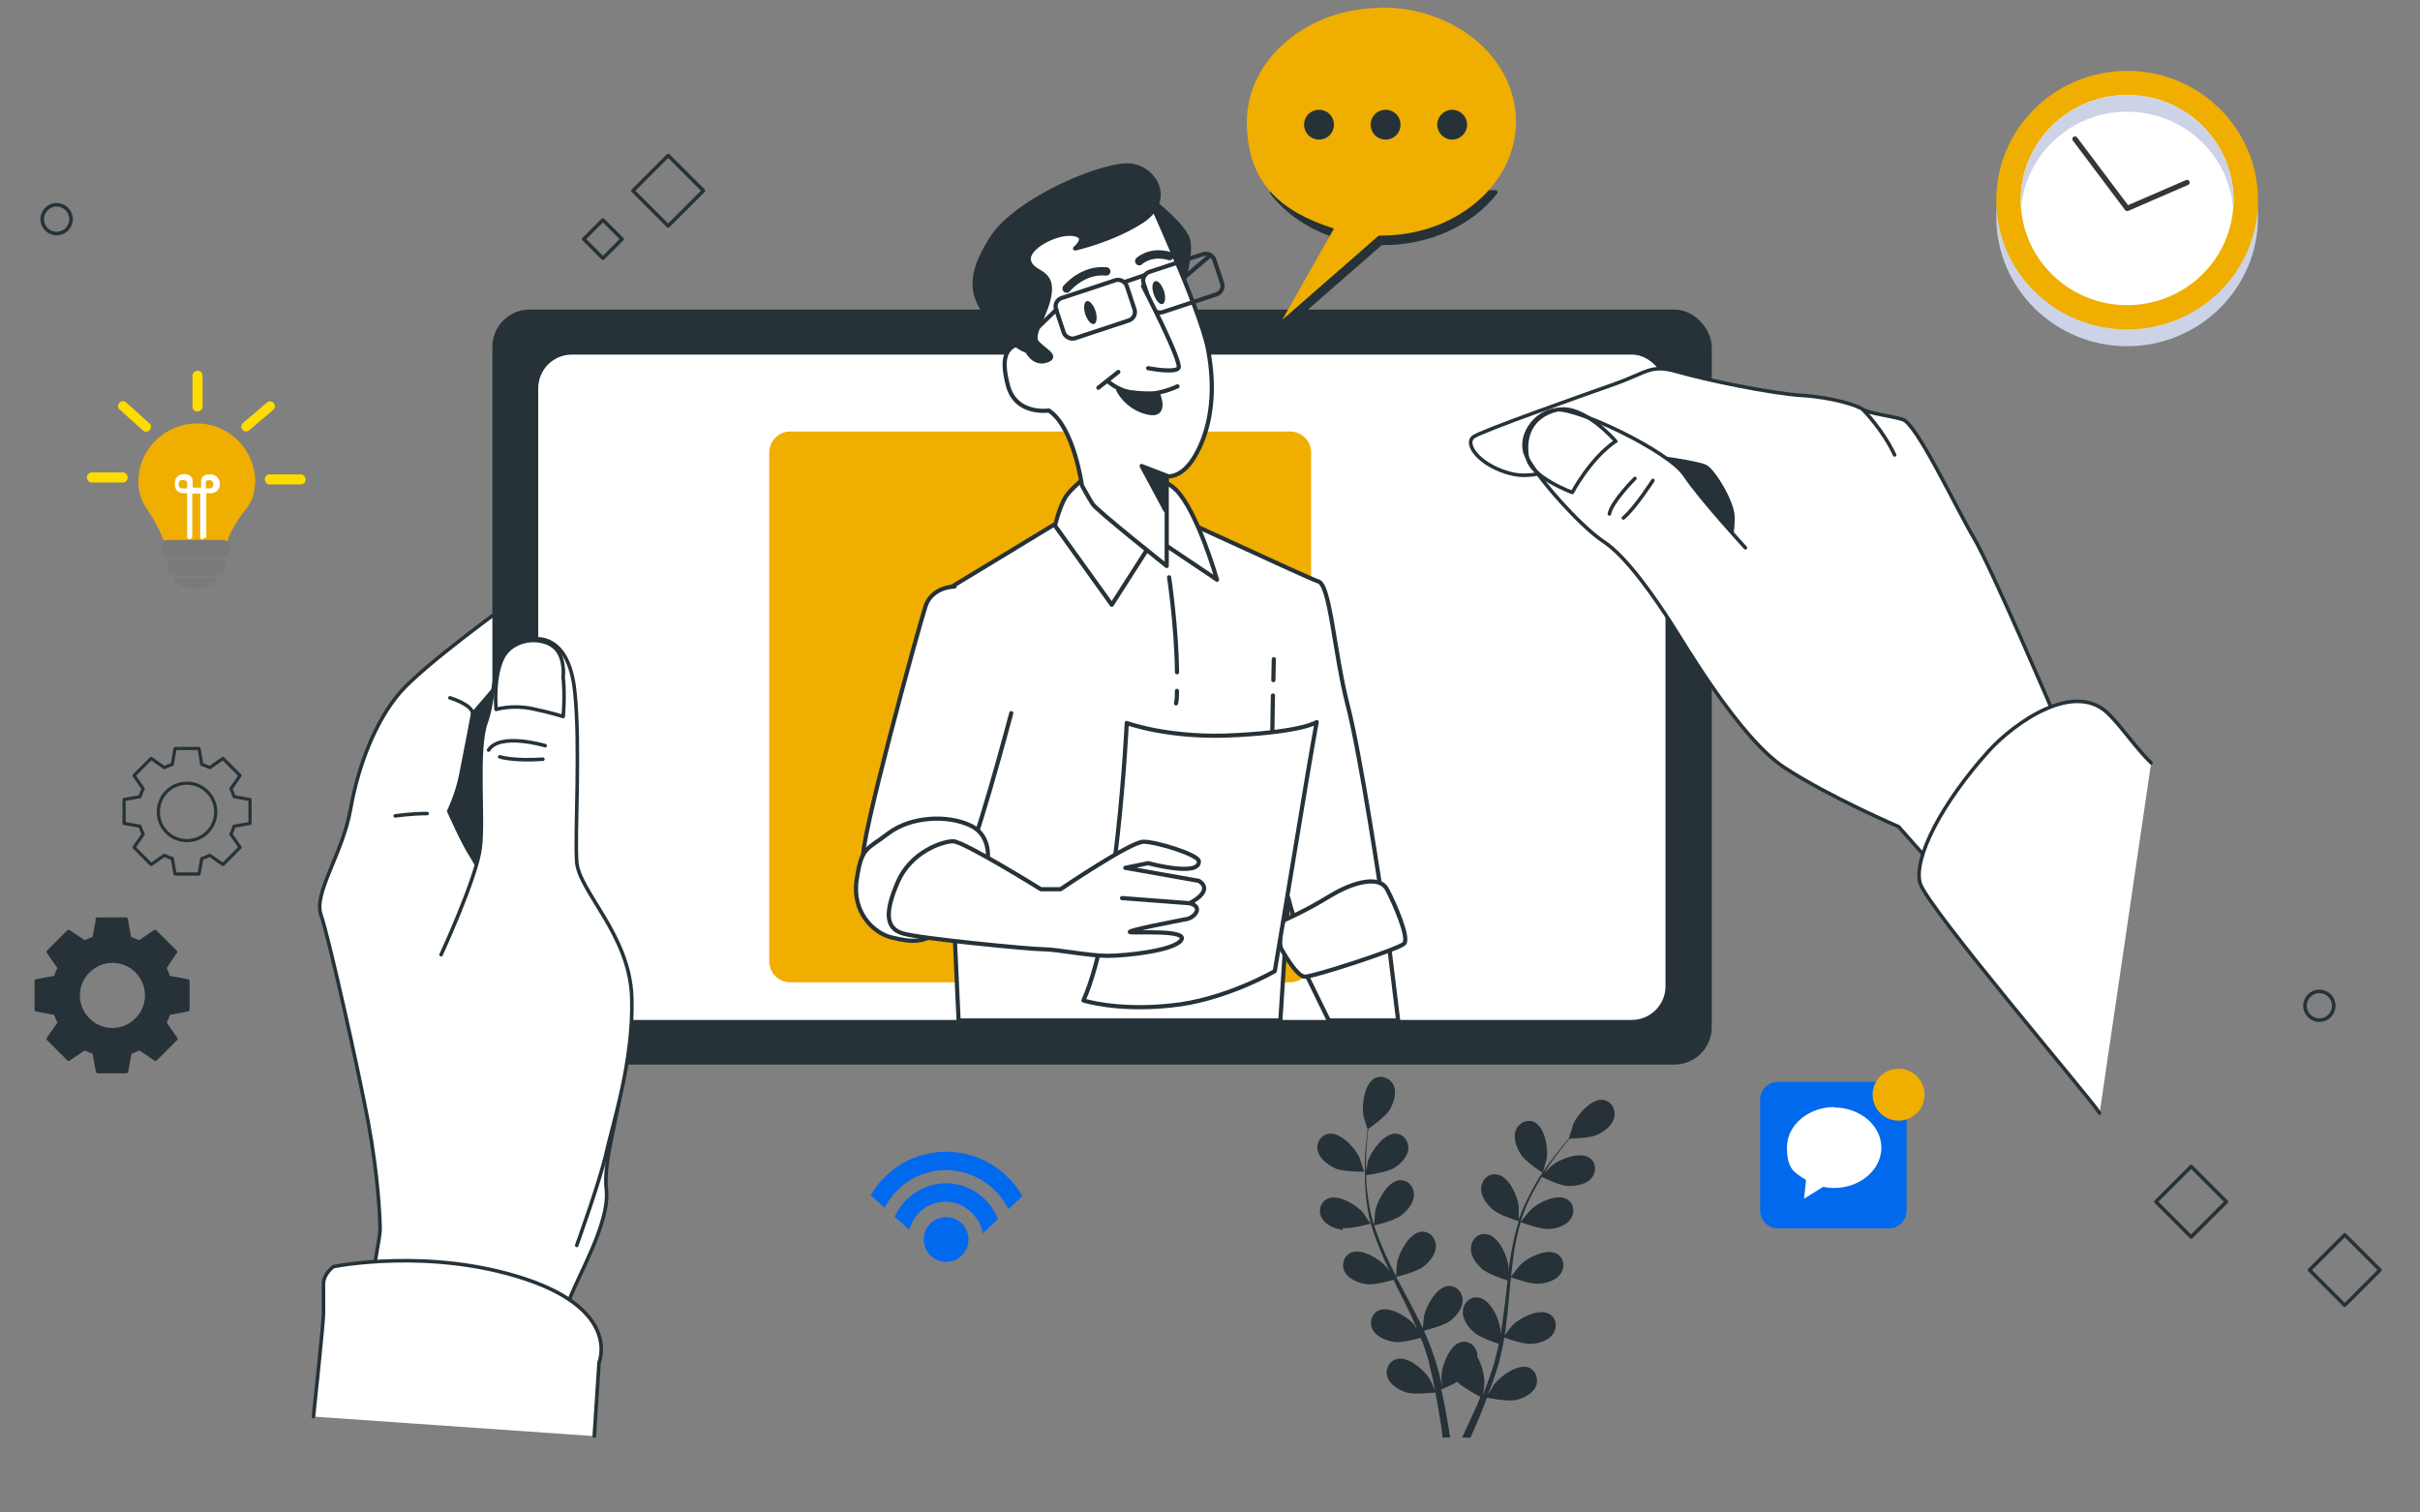 <?xml version="1.0" encoding="UTF-8"?><svg xmlns="http://www.w3.org/2000/svg" viewBox="0 0 800 500"><rect x="0" y="0" width="800" height="500" fill="#808080" stroke="none"/><defs><style>.cls-1,.cls-2,.cls-3,.cls-4,.cls-5,.cls-6,.cls-7,.cls-8,.cls-9,.cls-10{stroke:#263238;stroke-linecap:round;stroke-linejoin:round;}.cls-1,.cls-2,.cls-6{stroke-width:1.38px;}.cls-1,.cls-11,.cls-3,.cls-12{fill:#fff;}.cls-13,.cls-12,.cls-14{fill-rule:evenodd;}.cls-13,.cls-15{fill:#0169ee;}.cls-16{fill:#ccd3e6;}.cls-2,.cls-4,.cls-17,.cls-5,.cls-8,.cls-9,.cls-10{fill:none;}.cls-18{fill:#ffdc00;}.cls-19,.cls-6,.cls-7{fill:#263238;}.cls-3,.cls-7,.cls-8{stroke-width:1.18px;}.cls-14,.cls-20{fill:#f0ae00;}.cls-4{stroke-width:1.38px;}.cls-5{stroke-width:2.77px;}.cls-21{fill:#363638;}.cls-22{fill:#7a7a7a;}.cls-9{stroke-width:1.05px;}.cls-10{stroke-width:1.18px;}</style></defs><g id="Layer_1"><rect class="cls-10" x="212.65" y="54.8" width="16.48" height="16.48" transform="translate(20.12 174.66) rotate(-45)"/><rect class="cls-10" x="766.88" y="411.61" width="16.48" height="16.48" transform="translate(-69.85 671.06) rotate(-45)"/><rect class="cls-10" x="716.11" y="389.03" width="16.48" height="16.48" transform="translate(-68.76 628.55) rotate(-45)"/><rect class="cls-10" x="194.83" y="74.57" width="8.96" height="8.96" transform="translate(2.48 164.08) rotate(-45)"/><circle class="cls-8" cx="766.74" cy="332.49" r="4.76"/><circle class="cls-8" cx="18.72" cy="72.45" r="4.76"/><path class="cls-19" d="M441.45,386.28c2.77,1.18,9.49,1.05,9.49,1.05,0,0-1.45-4.49-1.59-4.76-1.45-3.17-6.19-8.31-10.03-7.78-2.77.4-4.35,3.17-3.69,5.67.67,2.64,3.3,4.62,5.67,5.67h0l.13.13h0l.02.02Z"/><path class="cls-19" d="M443.82,405.93c2.9.4,8.96-1.32,9.36-1.45.92,3.42,2.24,6.72,3.69,10.16.78,1.99,1.72,3.82,2.64,5.81-.53-.78-1.05-1.59-1.18-1.59-2.24-2.64-8.18-6.32-11.73-4.76-2.5,1.05-3.3,4.22-1.99,6.46,1.32,2.37,4.49,3.55,6.99,3.95,2.64.4,7.78-1.05,9.09-1.45.4.78.67,1.45,1.05,2.24,1.72,3.42,3.55,6.99,5.14,10.41.53,1.18,1.05,2.5,1.59,3.69-.53-.67-.92-1.32-.92-1.45-2.24-2.64-8.18-6.32-11.73-4.76-2.5,1.05-3.3,4.22-1.99,6.46,1.32,2.37,4.49,3.55,6.99,3.95s7.26-.92,8.83-1.32c.53,1.32,1.05,2.5,1.45,3.82.27.92.53,1.72.78,2.5.27.92.53,1.72.67,2.64.4,1.72.78,3.3,1.18,5.01.27,1.18.4,2.24.67,3.3-.53-1.18-1.72-3.55-1.85-3.82-1.85-2.9-7.12-7.51-10.81-6.46-2.64.67-3.95,3.55-3.04,6.07s3.82,4.22,6.32,5.01c2.77.78,8.71,0,9.49,0,.4,1.85.67,3.55.92,5.14.67,3.69,1.18,6.86,1.45,9.76h2.5c-.4-2.9-1.05-6.32-1.72-10.16-.4-1.85-.78-3.82-1.18-5.81.4-.13,3.04-1.18,5.27-2.5,1.99,2.1,6.99,4.62,7.64,5.01-.67,1.72-1.32,3.3-2.1,4.87-1.45,3.17-2.77,6.07-3.95,8.58h2.77c1.05-2.24,2.1-4.76,3.3-7.64.67-1.72,1.45-3.55,2.1-5.54.78.13,6.72,1.32,9.49.78,2.5-.53,5.54-1.99,6.72-4.49,1.05-2.37,0-5.41-2.5-6.32-3.69-1.18-9.23,2.9-11.35,5.67,0,.13-1.18,2.1-1.99,3.3.27-.78.53-1.59.92-2.37.53-1.59,1.18-3.17,1.72-4.87.27-.78.53-1.72.78-2.5s.4-1.72.67-2.64c.53-2.1.92-4.22,1.32-6.46,1.45.53,6.32,2.24,8.96,2.1s5.81-1.18,7.26-3.42.92-5.41-1.59-6.59c-3.42-1.72-9.63,1.45-12,3.95-.13.13-1.72,2.1-2.5,3.17.27-1.32.4-2.64.53-3.95.53-3.82.78-7.78,1.18-11.6,0-1.18.27-2.37.4-3.55.53.13,6.32,2.37,9.23,2.1,2.64-.13,5.81-1.18,7.26-3.42s.92-5.41-1.59-6.59c-3.42-1.72-9.63,1.45-12,3.95-.13.13-2.37,3.04-2.9,3.69.27-2.64.53-5.14.92-7.78.53-3.55,1.32-6.99,2.24-10.16.27,0,6.32,2.37,9.36,2.24,2.64-.13,5.81-1.18,7.26-3.42s.92-5.41-1.59-6.59c-3.42-1.72-9.63,1.45-12,3.95-.13.13-2.64,3.17-3.04,3.82,0-.13,0-.4.13-.53,1.05-3.42,2.5-6.72,4.09-9.63.92-1.72,1.85-3.3,2.77-4.87,1.05.53,6.19,3.04,8.83,3.04s5.94-.53,7.64-2.64,1.59-5.27-.78-6.72c-3.17-2.1-9.63.4-12.4,2.64-.13,0-1.45,1.45-2.5,2.5.4-.67.92-1.45,1.32-2.1,1.59-2.37,3.3-4.62,4.76-6.46.78-1.05,1.59-1.99,2.37-2.9,1.32,0,6.86-.13,9.23-1.32,2.37-1.05,5.01-3.17,5.54-5.81s-1.05-5.27-3.82-5.67c-3.82-.4-8.44,4.87-9.76,8.04,0,.27-1.59,4.76-1.45,4.76h0c-.78.78-1.45,1.72-2.37,2.77-1.45,1.85-3.17,3.95-4.87,6.32-1.72,2.37-3.42,5.01-5.01,8.04s-3.17,6.19-4.35,9.63h0v-4.49c-.4-3.42-3.3-9.76-7.12-10.41-2.77-.53-5.01,1.59-5.27,4.35s1.72,5.41,3.69,7.12c2.1,1.99,8.18,3.82,8.71,3.95-1.05,3.3-1.85,6.86-2.5,10.54-.4,2.1-.67,4.22-.92,6.19v-1.99c-.4-3.42-3.3-9.76-7.12-10.41-2.77-.53-5.01,1.59-5.27,4.35s1.72,5.41,3.69,7.12,6.99,3.42,8.44,3.82c0,.78-.27,1.59-.27,2.37-.4,3.82-.92,7.78-1.45,11.48-.13,1.32-.4,2.64-.67,3.95v-1.72c-.4-3.42-3.3-9.76-7.12-10.41-2.77-.53-5.01,1.59-5.27,4.35s1.72,5.41,3.69,7.12c1.85,1.72,6.59,3.3,8.18,3.82-.27,1.32-.53,2.64-.92,3.95-.27.92-.4,1.72-.67,2.64-.27.92-.53,1.72-.78,2.5-.53,1.59-1.18,3.3-1.72,4.76-.4,1.05-.78,2.1-1.18,3.17.27-1.32.53-3.95.53-4.09,0-2.24-.78-6.07-2.37-8.58v-1.05c-.4-2.64-2.9-4.62-5.54-3.82-3.69,1.05-6.07,7.51-6.32,10.95,0,.27,0,2.37.27,3.82-.13-.78-.4-1.59-.53-2.37-.4-1.72-.78-3.3-1.32-5.01-.27-.78-.53-1.72-.78-2.5-.27-.92-.67-1.72-.92-2.64-.78-1.99-1.59-4.09-2.5-6.07,1.45-.4,6.59-1.72,8.58-3.17,2.1-1.59,4.22-4.09,4.22-6.86s-2.1-5.01-4.87-4.76c-3.82.4-7.12,6.59-7.91,9.89,0,.27-.27,2.64-.4,4.09-.53-1.18-1.05-2.37-1.72-3.55-1.72-3.42-3.55-6.86-5.41-10.28-.53-1.05-1.05-2.1-1.72-3.17.53,0,6.59-1.59,8.96-3.3,2.1-1.59,4.22-4.09,4.22-6.86s-2.1-5.01-4.87-4.76c-3.82.4-7.12,6.59-7.91,9.89,0,.27-.4,3.82-.4,4.76-1.18-2.37-2.37-4.62-3.42-6.99-1.45-3.3-2.77-6.46-3.82-9.76.27,0,6.59-1.45,8.96-3.3,2.1-1.59,4.22-4.09,4.22-6.86s-2.1-5.01-4.87-4.76c-3.82.4-7.12,6.59-7.91,9.89,0,.27-.4,4.09-.4,4.76,0-.13-.13-.4-.27-.53-1.05-3.42-1.59-6.99-1.99-10.28-.27-1.99-.27-3.82-.4-5.54,1.18-.13,6.72-.92,9.09-2.24,2.24-1.32,4.62-3.69,4.87-6.32s-1.59-5.14-4.35-5.14c-3.82,0-7.78,5.67-8.96,8.96,0,.13-.4,2.1-.67,3.42v-2.37c0-2.9.13-5.54.4-7.91,0-1.32.27-2.5.4-3.69,1.05-.78,5.54-3.95,6.99-6.19,1.32-2.24,2.37-5.41,1.45-7.91-.92-2.5-3.82-3.82-6.32-2.64-3.42,1.72-4.35,8.71-3.82,12.13,0,.27,1.32,4.76,1.45,4.76h0c-.13,1.05-.27,2.24-.4,3.55-.27,2.37-.53,5.01-.53,7.91s0,6.07.27,9.49.78,6.86,1.72,10.41h0c-.67-.92-2.37-3.55-2.5-3.69-2.24-2.64-8.18-6.32-11.73-4.76-2.5,1.05-3.3,4.22-1.99,6.46,1.32,2.37,4.49,3.55,6.99,3.95h0l-.13-.78.02-.02-.02.09Z"/><path class="cls-19" d="M510.02,387.73s1.18-4.49,1.32-4.76c.53-3.42-.67-10.28-4.09-12-2.5-1.18-5.27.27-6.19,2.77s.27,5.67,1.72,7.91c1.59,2.5,7.39,6.19,7.39,6.19h0l-.13-.13-.02.02h0Z"/><path class="cls-3" d="M115.89,459.86s9.76-49.45,9.76-53.28-.67-18.2-3.95-35.74c-3.3-17.54-13.05-61.18-15.57-68.31-2.64-7.12,7.12-20.17,9.76-35.07s8.44-29.27,16.22-38.38,35.74-29.27,35.74-29.27h14.25s-5.14,85.84,1.99,98.89c7.12,13.05,20.17,40.34,21.49,52.09s-6.46,31.25-5.14,42.33c1.32,11.08-9.76,29.27-12.4,37.06s-1.32,32.57-1.32,32.57"/><path class="cls-7" d="M166.66,223.83l-10.41,12.13s-2.64,13.98-3.95,20.44-3.95,11.73-3.95,11.73c0,0,4.62,10.41,7.12,14.25,2.5,3.84,3.95,7.78,3.95,7.78l7.12,4.62v-70.94s5.81-3.95,0,0h.13-.02.01Z"/><path class="cls-8" d="M130.66,269.72s5.27-.78,10.54-.78"/><path class="cls-8" d="M148.73,230.69s7.51,2.24,7.51,5.27"/><path class="cls-3" d="M103.63,468.3s3.3-30.85,3.3-34.15v-9.76c0-3.3,3.3-5.67,3.3-5.67,0,0,31.65-6.46,63.42,4.09,31.65,10.54,24.39,27.56,24.39,27.56l-1.59,24.39"/><rect class="cls-7" x="163.36" y="102.92" width="401.91" height="248.42" rx="11.73" ry="11.73"/><rect class="cls-3" x="177.34" y="116.63" width="373.83" height="221.13" rx="11.73" ry="11.73"/><polygon class="cls-11" points="480.47 299 467.69 291.61 467.69 306.37 480.47 299"/><path class="cls-20" d="M261.23,142.65h165.27c3.82,0,6.93,3.1,6.93,6.93v168.23c0,3.82-3.1,6.93-6.93,6.93h-165.27c-3.82,0-6.93-3.1-6.93-6.93v-168.23c0-3.82,3.1-6.93,6.93-6.93h0Z"/><path class="cls-3" d="M145.82,315.6s11.73-25.44,12.91-35.21c1.32-9.76-1.32-32.57,1.99-41.66s1.32-20.84,9.09-25.31c7.78-4.62,18.2-3.3,20.17,14.9s0,46.82.67,56.56c.67,9.76,17.54,24.13,18.2,44.83.67,20.84-6.46,42.33-8.44,51.42-1.99,9.09-9.76,30.58-9.76,30.58"/><path class="cls-8" d="M164.03,234.51s5.27-1.59,11.73-.27,10.41,2.64,10.41,2.64c0,0,.67-6.46,0-13.05,0,0,.92-7.39-3.69-10.41-4.49-3.04-13.45-2.24-16.48,4.49s-1.99,16.62-1.99,16.62h0l.02-.02h0Z"/><path class="cls-8" d="M180.24,246.51s-15.03-4.49-18.72,1.45"/><path class="cls-8" d="M165.21,250.2s4.49,1.45,14.25.78"/><path class="cls-7" d="M556.82,140.63s-16.89,5.14-15.57,9.76,32.57,43.51,37.71,42.33,11.08-18.2,11.08-29.93-33.1-22.16-33.1-22.16h-.13.02-.01Z"/><path class="cls-3" d="M695.01,255.48l-15.95-19.25s-20.84-48.79-26.63-58.55-18.85-37.71-23.48-39.03-11.08-1.99-13.05-3.3-9.76-3.95-20.17-4.62c-10.41-.67-31.9-5.14-41.01-7.78s-9.76,0-20.84,3.95c-11.08,3.95-44.17,15.57-46.82,17.54s.67,7.78,9.09,11.08,12.4.67,22.16-.67,24.66-3.95,26.63-3.95,16.22,1.99,18.85,3.3,9.09,11.73,9.09,16.89-1.32,11.08-1.32,11.08l-.27,45.1s20.57,23.21,34.8,31.12,21.09,8.44,21.09,8.44l22.16,20.57"/><path class="cls-3" d="M615.91,135.49s6.46,6.46,10.41,14.9"/><path class="cls-3" d="M677.07,329.05l-49.45-55.78s-22.81-9.76-37.71-19.52c-14.9-9.76-33.1-41.01-37.71-48.14-4.62-7.12-14.25-21.49-22.16-26.63-7.78-5.14-22.16-21.49-25.31-27.95-3.3-6.46,2.64-14.9,9.76-15.57s37.06,13.72,42.33,21.49c5.14,7.78,20.17,24.13,20.17,24.13"/><path class="cls-8" d="M540.47,158.16s-7.78,7.78-8.44,11.73"/><path class="cls-8" d="M546.41,158.83s-5.81,9.09-9.76,12.4"/><path class="cls-8" d="M534.02,145.9c-8.44,5.81-14.25,16.89-14.25,16.89,0,0-13.85-5.01-14.9-11.73-1.05-6.59,1.05-13.31,9.76-15.57,8.71-2.24,19.52,10.41,19.52,10.41h-.13Z"/><path class="cls-3" d="M694.09,367.96c-2.37-4.09-56.83-67.77-59.33-75.95-2.37-8.18,7.26-26.76,22.81-43.91,8.18-8.96,28.48-23.74,39.83-11.73,4.76,4.87,8.71,10.95,13.72,15.82"/><path class="cls-1" d="M423.26,337.36l2.61-40.62s1.69,6.93,3.08,9.55,27.85-9.55,27.85-9.55c0,0-6.93-47.09-11.39-64.04-4.31-16.93-5.68-39.24-9.55-40.47s-53.25-24.48-54.49-24.48-27.85,2.61-27.85,2.61l-43.1,26.16,6.47,140.83h106.51-.15l.02.02-.02-.02Z"/><path class="cls-2" d="M389.08,228.39c0,1.38,0,2.77-.32,4.14"/><path class="cls-2" d="M386.48,190.84s2.45,16.17,2.61,31.4"/><line class="cls-2" x1="420.95" y1="224.84" x2="421.1" y2="217.93"/><line class="cls-2" x1="419.72" y1="294.25" x2="420.8" y2="229.92"/><polygon class="cls-1" points="462.2 337.36 458.97 310.88 429.11 316.58 439.27 337.36 462.2 337.36"/><path class="cls-1" d="M424.33,304.27s6.62-2.77,15.23-8.01c8.63-5.24,16.63-6.62,18.93-2.32s7.54,16.17,5.68,18.01-29.86,10.93-32.78,10.93-8.01-9.55-8.01-9.55c0,0-.91-4.14.91-8.92v-.15h.02Z"/><path class="cls-1" d="M358.78,157.75s-4.93,3.99-6.47,6.47c-2.16,3.55-3.55,9.55-3.55,9.55l18.77,26.16,11.71-18.3,4.31-2.61,18.77,12.62s-6.47-22.63-13.54-29.7c-6.93-6.93-26.16-6.15-30.01-4.31h0v.15-.02h.01Z"/><path class="cls-6" d="M381.86,67.09s9.85,7.84,10.93,12.3-1.69,14.16-1.69,14.16l-13.09-25.55,3.99-.91h-.15.02-.01Z"/><path class="cls-1" d="M378.79,63.23s17.86,38.8,20.47,51.86c2.61,13.07,1.38,25.24-3.55,34.47-4.77,9.08-10.02,7.84-10.02,7.84v29.7s-23.08-18.3-24.48-20.47-3.55-6.15-3.55-6.15c0,0-2.61-19.24-10.93-24.77,0,0-10.93,1.69-13.54-8.31-2.61-10.02-.47-13.54,6.47-14.31,0,0-5.68-14.31-6.93-24.01s14.78-12.62,24.48-18.77c9.55-6.15,21.38-6.93,21.38-6.93h0l.15-.15.02.02h.01Z"/><polygon class="cls-6" points="385.72 157.28 377.4 154.05 385.25 168.67 385.72 157.28"/><path class="cls-6" d="M339.07,115.88s-5.68-2.16-11.71-10.02c-6.15-7.84-7.84-14.01.47-27.09s37.87-25.24,46.18-24.01,13.54,11.71,3.55,18.3c-10.02,6.47-22.17,9.08-22.17,9.08,0,0,4.77-3.99-.47-4.77-5.24-.91-15.7,4.31-14.78,8.77.91,4.31,7.38,3.08,6.93,10.02s-6.47,14.31-4.31,16.93,7.38,4.77,3.08,6.15-6.47-3.55-6.47-3.55h0l-.32.15v.04h0Z"/><line class="cls-2" x1="369.7" y1="122.96" x2="363.09" y2="128.18"/><path class="cls-2" d="M366.62,126.34s8.31,7.84,22.63,1.38"/><path class="cls-6" d="M369.7,128.96s2.61,5.68,9.55,7.38,3.55-6.15,3.55-6.15c0,0-9.55,0-13.09-1.38h0v.15h-.01Z"/><path class="cls-19" d="M362.15,102.78c.62,2.01.47,3.99-.47,4.31-.91.32-2.16-1.07-2.92-3.23-.62-2.01-.47-3.99.47-4.31.91-.32,2.16,1.07,2.92,3.23Z"/><path class="cls-19" d="M384.79,96.19c.62,2.01.47,3.99-.47,4.31s-2.16-1.07-2.92-3.23-.47-3.99.47-4.31c.91-.32,2.16,1.07,2.92,3.23Z"/><rect class="cls-4" x="349.76" y="95.22" width="24.62" height="14.01" rx="2.92" ry="2.92" transform="translate(-13.79 118.86) rotate(-18.3)"/><line class="cls-2" x1="372.16" y1="93.09" x2="378.47" y2="90.95"/><line class="cls-2" x1="349.23" y1="102.34" x2="337.84" y2="113.42"/><line class="cls-2" x1="400.17" y1="84.33" x2="391.71" y2="91.55"/><rect class="cls-4" x="378.71" y="86.6" width="24.62" height="14.01" rx="2.92" ry="2.92" transform="translate(-9.62 127.51) rotate(-18.3)"/><path class="cls-5" d="M352.6,95.41s5.24-6.47,13.09-5.68"/><path class="cls-5" d="M376.61,86.34s3.55-3.55,10.02-1.69"/><path class="cls-1" d="M377.86,94.62s13.09,25.24,11.71,27.09c-1.38,1.69-10.02,0-10.02,0"/><path class="cls-1" d="M315.52,193.91s-7.38,0-9.55,6.47-22.63,81.11-20.47,83.26,29.7,3.99,32.63,3.08,16.17-50.95,16.17-50.95"/><path class="cls-1" d="M326.44,285.03s1.69-8.77-5.68-12.15c-7.38-3.55-19.55-3.08-27.09,2.61-7.38,5.68-8.77,4.31-10.46,15.23-1.69,10.93,5.68,17.86,11.71,19.24,6.15,1.38,11.39,2.61,18.77-4.77s12.62-20.01,12.62-20.01h0l.15-.15h-.02.01Z"/><path class="cls-1" d="M372.47,239.16s-3.08,66.65-14.31,91.57c0,0,10.93,3.55,28.79,1.69,17.86-1.69,34.47-11.39,34.47-11.39,0,0,6.15-36.63,9.08-54.49,2.93-17.86,4.77-27.85,4.77-27.85,0,0-3.99,3.08-26.16,4.31-22.17,1.38-36.63-3.99-36.63-3.99h0v.15h-.01Z"/><path class="cls-1" d="M343.84,293.81s-25.24-15.7-28.79-15.7-14.01,3.55-18.3,13.54c-4.31,10.02-3.99,15.23,1.69,16.93s42.33,5.24,46.64,5.24,14.78,2.16,20.94,2.16,22.17-1.69,24.48-5.24-15.7-2.16-16.93-2.61c-1.38-.47,16.32-3.85,18.77-4.31s5.68-3.99.91-5.24c0,0,8.31-3.99,3.08-7.38l-24.33-4.31,7.54-1.54s17.08,4.61,16.77-.62c0-2.16-14.01-6.47-18.3-6.47s-27.41,15.7-27.41,15.7h-6.47l-.32-.15h0Z"/><line class="cls-2" x1="393.1" y1="298.58" x2="370.93" y2="296.89"/><path class="cls-6" d="M420.5,63.7c5.08,6.47,12.47,11.54,21.24,14.31l-17.08,30.17,31.87-27.85h.91c15.38,0,28.94-6.62,36.94-16.77h-73.71l-.15.15-.02-.02h0Z"/><path class="cls-20" d="M456.67,2.61c-24.48,0-44.48,16.93-44.48,37.7s12,29.86,28.79,35.25l-17.08,30.17,31.87-27.85h.91c24.48,0,44.48-16.93,44.48-37.7S481.31,2.48,456.67,2.48h0v.15-.02h0Z"/><path class="cls-19" d="M440.97,41.22c0-2.77-2.16-4.93-4.93-4.93s-4.93,2.16-4.93,4.93,2.16,4.93,4.93,4.93,4.93-2.16,4.93-4.93Z"/><path class="cls-19" d="M462.98,41.22c0-2.77-2.16-4.93-4.93-4.93s-4.93,2.16-4.93,4.93,2.16,4.93,4.93,4.93,4.93-2.16,4.93-4.93Z"/><circle class="cls-19" cx="480.06" cy="41.22" r="4.93"/><circle class="cls-15" cx="312.76" cy="409.75" r="7.39"/><path class="cls-15" d="M312.76,391.17c-7.51,0-14.12,4.62-17,11.08l4.87,4.35c1.32-5.41,6.19-9.36,12-9.36s11.35,4.62,12.26,10.54l5.01-4.76c-2.64-6.86-9.36-11.86-17.27-11.86h.13,0Z"/><path class="cls-15" d="M292.45,399.21c3.82-7.39,11.48-12.4,20.31-12.4s16.89,5.27,20.57,12.91l4.62-4.35c-5.01-8.71-14.37-14.63-25.18-14.63s-19.91,5.81-24.93,14.37l4.62,4.22h0v-.13l-.02.02h0Z"/><path class="cls-13" d="M630.27,369.93v30.33c0,3.17-2.64,5.81-5.81,5.81h-36.79c-3.17,0-5.81-2.64-5.81-5.81v-36.79c0-3.17,2.64-5.81,5.81-5.81h32.97"/><path class="cls-14" d="M636.21,361.89c0-4.76-3.82-8.58-8.58-8.58s-8.58,3.82-8.58,8.58,3.82,8.58,8.58,8.58,8.58-3.82,8.58-8.58Z"/><path class="cls-12" d="M606.41,365.97c-8.58,0-15.68,5.94-15.68,13.31s2.5,8.31,6.32,10.81l-.67,6.19,6.32-3.95c1.18.27,2.37.4,3.55.4,8.58,0,15.68-5.94,15.68-13.31s-6.99-13.31-15.68-13.31h0l.13-.13h.03Z"/><path class="cls-18" d="M28.73,157.78h0c0-.92.67-1.59,1.59-1.59h10.28c.92,0,1.59.78,1.59,1.72h0c0,.92-.67,1.59-1.59,1.59h-10.28c-.92,0-1.59-.78-1.59-1.72Z"/><path class="cls-18" d="M39.54,133.12h0c.53-.67,1.59-.67,2.24,0l7.64,6.86c.67.53.67,1.59,0,2.24h0c-.53.67-1.59.67-2.24,0l-7.64-6.86c-.67-.53-.67-1.59,0-2.24Z"/><path class="cls-18" d="M90.45,133.25h0c-.53-.67-1.59-.78-2.24-.13l-7.91,6.72c-.67.53-.78,1.59-.13,2.24h0c.53.67,1.59.78,2.24.13l7.91-6.72c.67-.53.78-1.59.13-2.24Z"/><path class="cls-18" d="M87.54,158.43h0c0-.92.67-1.59,1.59-1.59h10.28c.92,0,1.59.78,1.59,1.72h0c0,.92-.67,1.59-1.59,1.59h-10.28c-.92,0-1.59-.78-1.59-1.72Z"/><path class="cls-18" d="M65.25,136.02h0c-.92,0-1.59-.67-1.59-1.59v-10.28c0-.92.78-1.59,1.72-1.59h0c.92,0,1.59.67,1.59,1.59v10.28c0,.92-.78,1.59-1.72,1.59Z"/><path class="cls-20" d="M83.85,163.32s.4-1.85.53-3.95c0-10.54-8.44-19.25-19.12-19.39-10.68,0-19.39,8.44-19.52,18.99,0,2.1.4,3.95.4,3.95.92,3.82,2.77,5.54,5.27,9.89.67,1.32,1.72,3.3,2.64,5.81,6.99,0,14.12.13,21.09.27.78-2.24,1.59-3.82,2.24-4.87,2.77-5.01,5.41-6.46,6.46-10.68h0l.02-.02h0Z"/><path class="cls-11" d="M66.97,178.33c-.53,0-.92-.4-.78-.92v-14.25h-2.64v14.25c0,.53-.53.92-.92.78-.53,0-.92-.4-.78-.92v-14.25h-1.18c-.92,0-1.59-.27-2.1-.78-.78-.78-.78-1.72-.78-2.37,0-1.05.27-1.85.92-2.37.53-.53,1.18-.78,2.1-.78h0c2.24,0,2.9,1.45,2.9,2.1v2.37h2.77v-2.1c0-.92.4-1.45.78-1.72.67-.53,1.32-.53,1.99-.53h.67c1.05.13,2.77.92,2.77,3.17s-1.85,3.04-2.9,3.04h-1.59v14.12c0,.53-.4.92-.92.78l-.27.4-.03-.02h-.01ZM60.38,158.7c-.4,0-.78,0-.92.27-.27.27-.4.67-.4,1.18,0,.13,0,.78.4,1.05.13.13.53.27.92.27h1.45v-2.37h0s-.4-.27-1.18-.4h-.27ZM68.95,158.83c-.27,0-.67,0-.78.13,0,0-.13.13-.13.4v2.1h1.32c.78,0,1.18-.67,1.18-1.32,0-.78-.4-1.32-1.18-1.45h-.4v.13h0Z"/><path class="cls-22" d="M72.51,190.21h-15.3c-1.18,0-2.1-1.18-2.1-2.64h0c0-1.59.92-2.77,2.1-2.77h15.3c1.18,0,2.1,1.18,2.1,2.64h0c0,1.59-.92,2.77-2.1,2.77Z"/><path class="cls-22" d="M64.73,194.55c4.09,0,7.26-1.72,7.26-3.82h-14.63c0,2.1,3.3,3.95,7.39,3.82h-.02Z"/><path class="cls-22" d="M73.83,184.27h-18.32c-1.32,0-2.37-1.32-2.37-2.9h0c0-1.59,1.05-2.9,2.24-2.9h18.32c1.32,0,2.37,1.32,2.37,2.9h0c0,1.59-1.05,2.9-2.24,2.9Z"/><path class="cls-7" d="M32.3,303.87l-1.18,6.32c-1.05.4-2.24.78-3.17,1.32l-5.27-3.55-6.72,6.72,3.69,5.27c-.53,1.05-.92,2.1-1.32,3.17l-6.32,1.18v9.49l6.32,1.18c.4,1.05.78,2.1,1.32,3.17l-3.69,5.27,6.72,6.72,5.27-3.55c1.05.53,2.1.92,3.17,1.32l1.18,6.32h9.49l1.18-6.32c1.05-.4,2.1-.78,3.17-1.32l5.27,3.55,6.72-6.72-3.69-5.27c.53-1.05.92-2.1,1.32-3.17l6.32-1.18v-9.49l-6.32-1.18c-.4-1.05-.78-2.1-1.32-3.17l3.55-5.27-6.72-6.72-5.27,3.55c-1.05-.53-2.1-.92-3.17-1.32l-1.18-6.32h-9.49.14ZM37.17,317.72c6.32,0,11.35,5.14,11.35,11.35s-5.14,11.35-11.35,11.35-11.35-5.14-11.35-11.35,5.14-11.35,11.35-11.35Z"/><path class="cls-9" d="M57.88,247.44l-.92,5.27c-.92.27-1.85.67-2.64,1.05l-4.35-3.04-5.67,5.67,3.04,4.35c-.4.78-.78,1.72-1.05,2.64l-5.27.92v7.91l5.27.92c.27.92.67,1.85,1.05,2.64l-3.04,4.35,5.67,5.67,4.35-3.04c.78.4,1.72.78,2.64,1.05l.92,5.14h7.91l.92-5.14c.92-.27,1.85-.67,2.64-1.05l4.35,3.04,5.67-5.67-3.04-4.35c.4-.78.78-1.72,1.05-2.64l5.27-.92v-7.91l-5.27-.92c-.27-.92-.67-1.85-1.05-2.64l3.04-4.35-5.67-5.67-4.35,3.04c-.78-.4-1.72-.78-2.64-1.05l-.92-5.27h-7.91ZM61.83,258.91c5.14,0,9.49,4.22,9.49,9.49s-4.22,9.49-9.49,9.49-9.49-4.22-9.49-9.49,4.22-9.49,9.49-9.49Z"/><ellipse class="cls-16" cx="703.19" cy="71.72" rx="43.26" ry="42.73"/><ellipse class="cls-20" cx="703.19" cy="66.16" rx="43.26" ry="42.73"/><path class="cls-11" d="M703.19,100.88c-19.39,0-35.17-15.58-35.17-34.74s15.78-34.74,35.17-34.74,35.17,15.58,35.17,34.74-15.78,34.74-35.17,34.74Z"/><path class="cls-16" d="M738.36,66.16c0,.92-.03,1.84-.12,2.75-1.42-17.87-16.6-31.99-35.06-31.99s-33.64,14.12-35.06,31.99c-.07-.9-.12-1.82-.12-2.75,0-19.15,15.77-34.74,35.17-34.74s35.17,15.58,35.17,34.74h.02Z"/><path class="cls-21" d="M703.19,69.76c-.27,0-.53-.12-.7-.35l-17.25-22.94c-.28-.38-.2-.93.18-1.22.38-.28.93-.2,1.23.18l16.84,22.39,19.14-8.29c.45-.2.97,0,1.15.45.2.43,0,.95-.45,1.15l-19.77,8.58c-.12.05-.23.07-.35.07,0,0-.02-.02-.02-.02Z"/></g><g id="Layer_2"><rect class="cls-17" width="800" height="500"/></g></svg>
